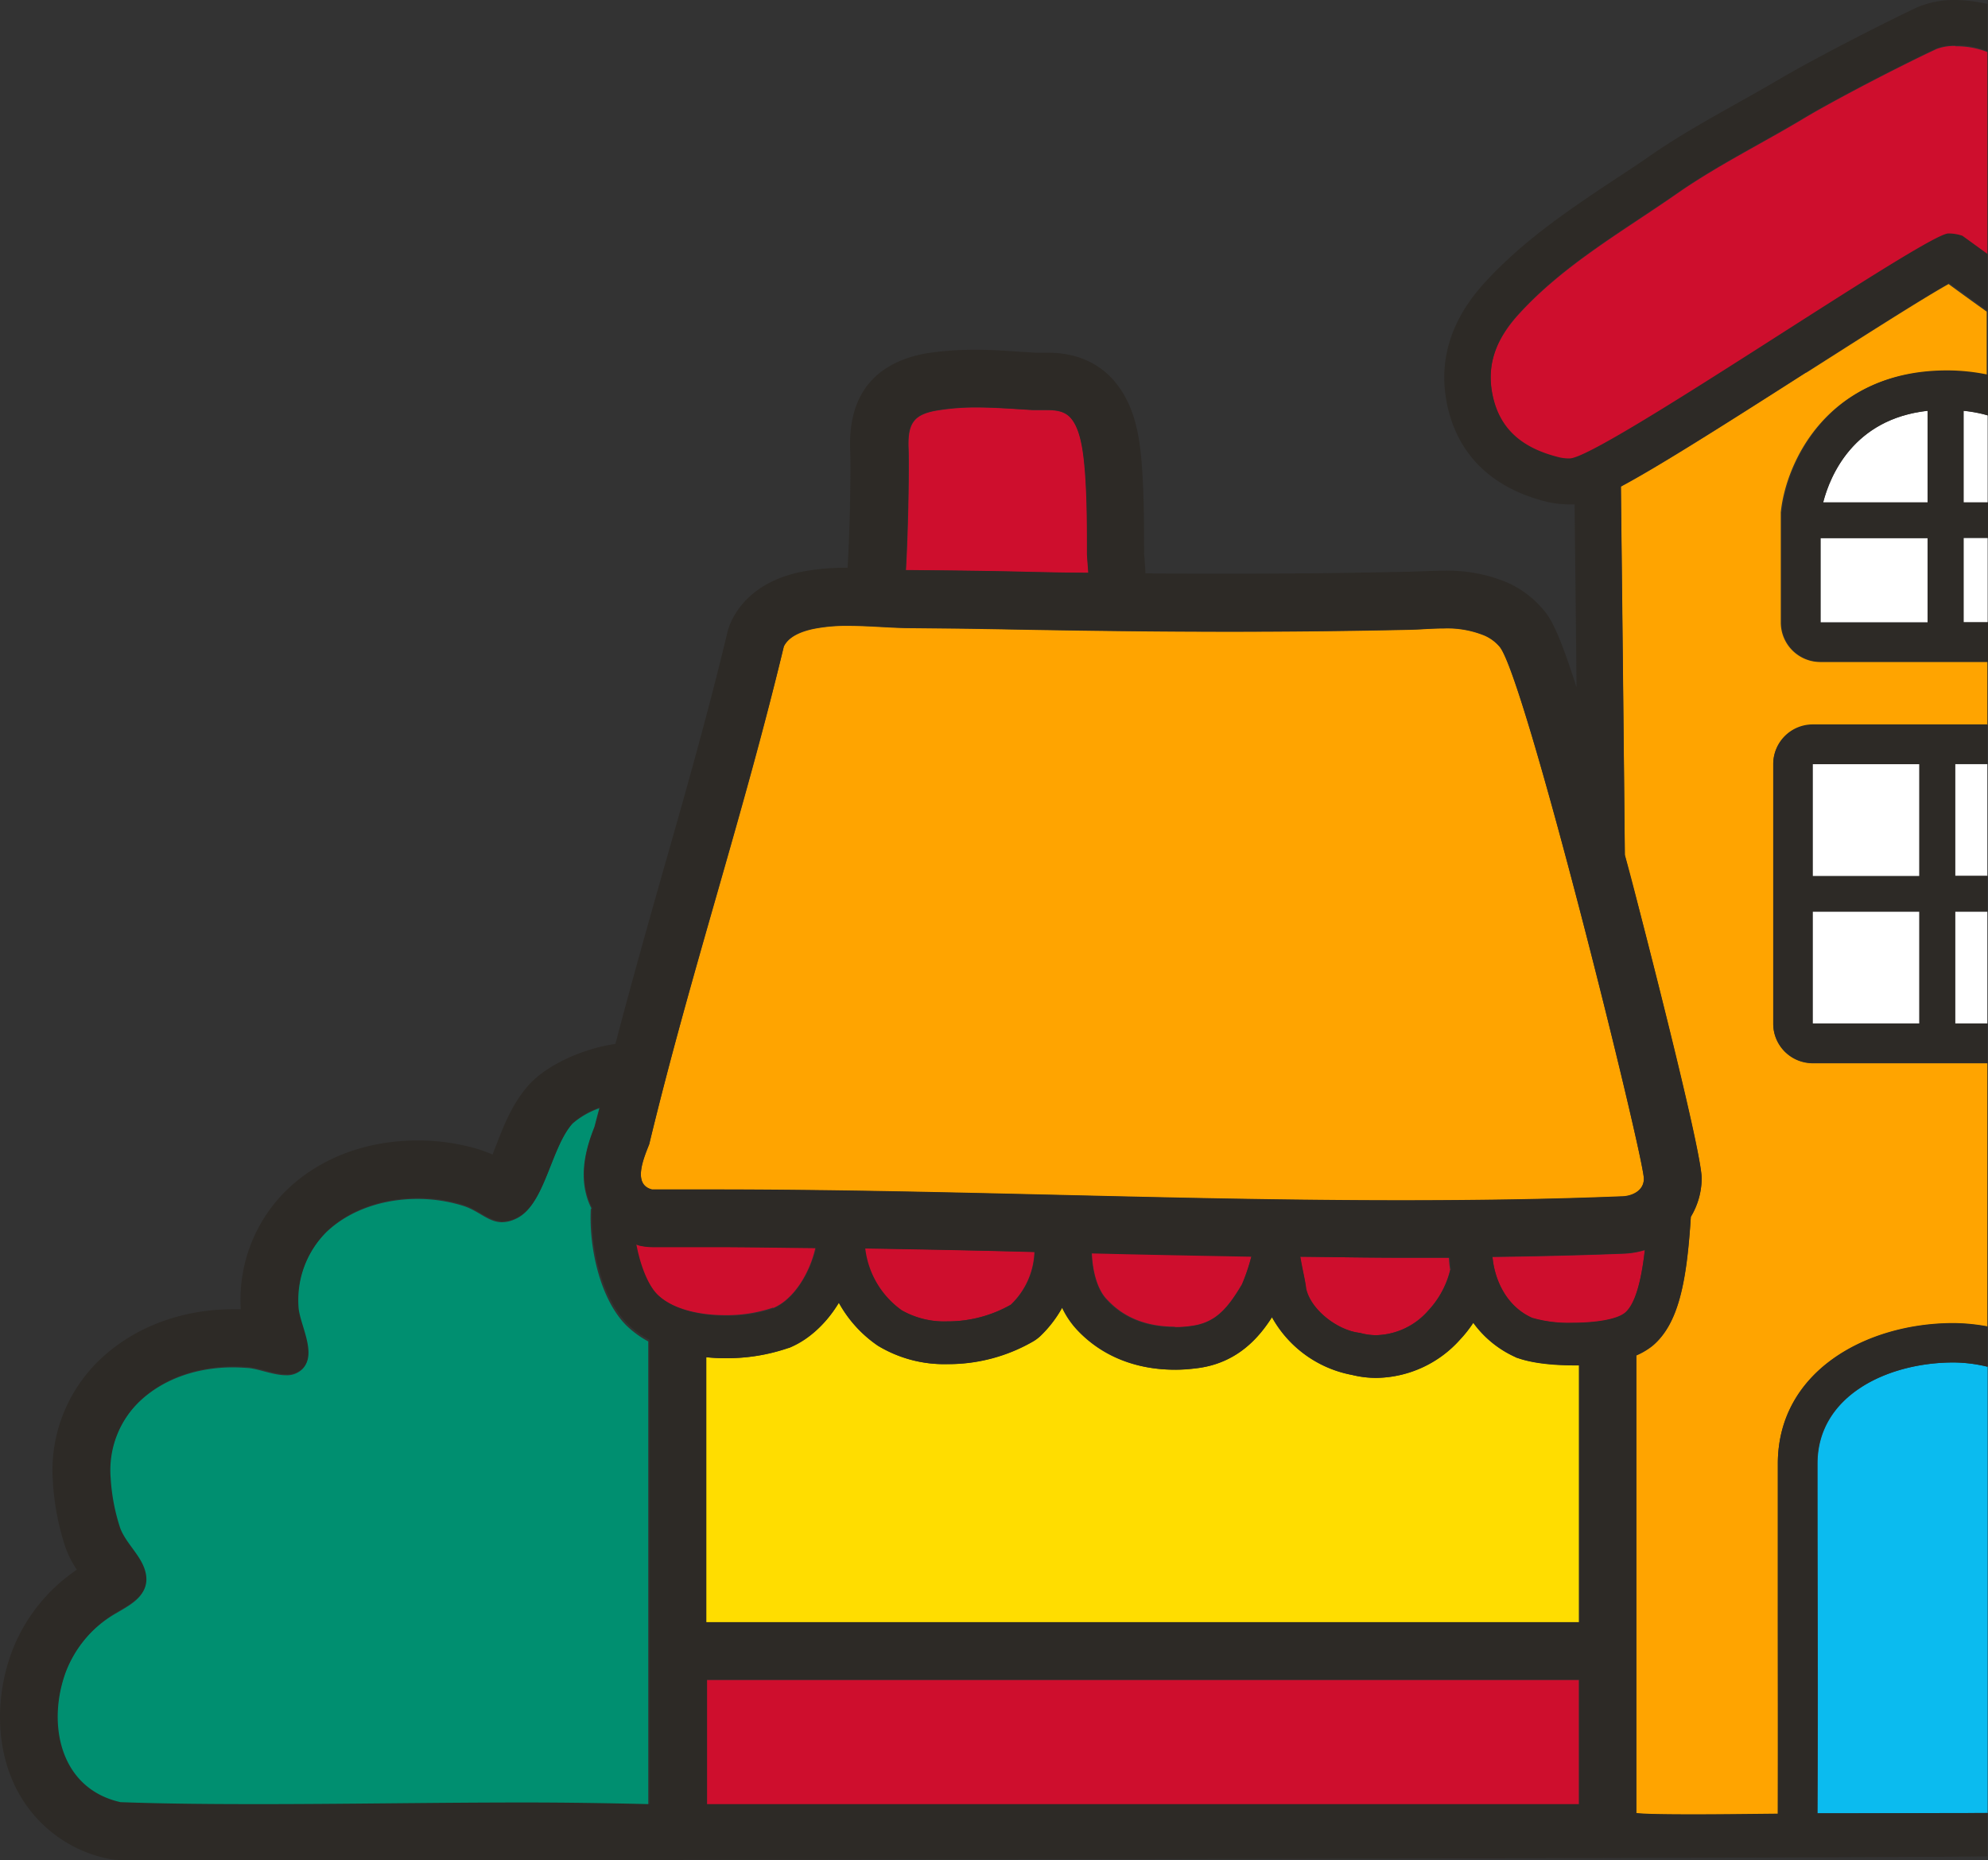 <svg xmlns="http://www.w3.org/2000/svg" width="391.829" height="366.65" viewBox="0 0 391.829 366.65">
  <rect x="0" y="0" width="391.829" height="366.65" fill="#333333" stroke="none"/>
  <g id="COMBO_6" data-name="COMBO 6" transform="translate(0.01)">
    <g id="Grupo_67" data-name="Grupo 67" transform="translate(-0.01)">
      <path id="Trazado_207" data-name="Trazado 207" d="M107.042,53.49c-3.107-6.213-.712-12.686.582-16.051.324-1.294.647-2.459.971-3.689a16.3,16.3,0,0,0-5.307,3.042c-4.4,4.854-5.437,16.245-11.2,18.769a6.343,6.343,0,0,1-2.654.647c-2.783,0-4.6-2.33-7.9-3.3A30.374,30.374,0,0,0,72.8,51.613c-6.6,0-13.268,2.071-17.993,6.537a19.2,19.2,0,0,0-5.631,14.821c.129,3.366,3.754,9.255.841,12.232a4.291,4.291,0,0,1-3.171,1.165c-2.459,0-5.307-1.23-7.378-1.424-1.036-.065-2.071-.129-3.107-.129-6.6,0-13.268,2.006-18.187,6.537a18.887,18.887,0,0,0-6.019,15.4,36.724,36.724,0,0,0,1.877,9.9c1.23,3.236,4.66,5.76,5.113,9.32.647,4.66-4.4,6.213-7.443,8.349a22.55,22.55,0,0,0-8.349,10.614C-.4,155.039,2,167.984,14.1,170.7c8.932.259,18.057.388,27.313.388,17.216,0,34.82-.324,52.3-.324,8.22,0,16.439.129,24.53.324V79.7a19.435,19.435,0,0,1-4.272-3.107c-5.048-4.984-7.443-15.016-7.055-22.976Z" transform="translate(9.524 184.687)" fill="#008f70"/>
      <path id="Trazado_208" data-name="Trazado 208" d="M85.918,26.06C66.5,38.487,55.887,45.089,49.35,48.584c.194,20.517.518,45.823.777,72.618.712,2.783,1.489,5.7,2.33,8.8.518,2.006,12.686,48.93,12.815,54.884a14.917,14.917,0,0,1-2.136,7.637c-.777,12.75-2.395,21.1-7.572,25.436a14.656,14.656,0,0,1-3.171,1.877v90.223c1.489.194,5.566.259,11.391.259,4.531,0,10.226,0,16.5-.129v-.065c.065-16.892,0-27.636,0-40.969V241.2c0-18.187,17.41-27.7,34.626-27.7a38.759,38.759,0,0,1,6.666.647V162.235H87.148a7.789,7.789,0,0,1-7.767-7.767v-51.13a7.748,7.748,0,0,1,7.767-7.767H121.58V83.145H88.636a7.789,7.789,0,0,1-7.767-7.767V53.632c.971-9.644,9.061-27.83,32.49-27.83a38.825,38.825,0,0,1,8.09.841V14.087c-2.524-1.812-5.048-3.624-7.508-5.437-5.566,3.107-18.381,11.326-28.154,17.54Z" transform="translate(270.12 47.335)" fill="#ffa400"/>
      <path id="Trazado_209" data-name="Trazado 209" d="M137.01,1.4a10.02,10.02,0,0,0-3.689.582c-7.9,3.689-20.387,10.226-26.018,13.592-8.284,4.984-17.216,9.385-25.112,14.886C71.512,37.9,59.862,44.5,50.995,54.213c-4.207,4.6-6.472,9.579-5.307,15.663C46.982,76.931,51.512,80.685,58.5,82.5a11.17,11.17,0,0,0,2.459.324c5.954,0,70.159-44.335,74.625-44.335a8.627,8.627,0,0,1,2.783.453c1.618,1.165,3.3,2.395,4.919,3.56V2.565h-.065a16.7,16.7,0,0,0-6.213-1.1Z" transform="translate(248.411 7.661)" fill="#ce0e2d"/>
      <rect id="Rectángulo_30" data-name="Rectángulo 30" width="6.343" height="22.07" transform="translate(385.357 150.608)" fill="#fff"/>
      <rect id="Rectángulo_31" data-name="Rectángulo 31" width="21.035" height="22.07" transform="translate(357.267 150.608)" fill="#fff"/>
      <rect id="Rectángulo_32" data-name="Rectángulo 32" width="6.343" height="22.07" transform="translate(385.357 179.668)" fill="#fff"/>
      <rect id="Rectángulo_33" data-name="Rectángulo 33" width="21.035" height="22.07" transform="translate(357.267 179.668)" fill="#fff"/>
      <path id="Trazado_210" data-name="Trazado 210" d="M53.99,29.891v51.13a7.748,7.748,0,0,0,7.767,7.767H96.189V81.022H89.846V58.952h6.343V51.9H89.846V29.827h6.343V22.06H61.757a7.789,7.789,0,0,0-7.767,7.767Zm28.8,51.13H61.757V58.952H82.791Zm0-29.06H61.757V29.891H82.791Z" transform="translate(295.511 120.717)" fill="#2d2a26"/>
      <rect id="Rectángulo_34" data-name="Rectángulo 34" width="21.099" height="16.634" transform="translate(358.821 106.015)" fill="#fff"/>
      <path id="Trazado_211" data-name="Trazado 211" d="M55.51,30.567H76.092V12.51C61.464,14.128,56.869,25.325,55.51,30.567Z" transform="translate(303.829 68.457)" fill="#fff"/>
      <path id="Trazado_212" data-name="Trazado 212" d="M59.78,30.567h4.789V13.416a21.683,21.683,0,0,0-4.789-.906V30.567Z" transform="translate(327.195 68.457)" fill="#fff"/>
      <rect id="Rectángulo_35" data-name="Rectángulo 35" width="4.789" height="16.634" transform="translate(386.975 106.015)" fill="#fff"/>
      <path id="Trazado_213" data-name="Trazado 213" d="M54.24,39.175V60.922a7.789,7.789,0,0,0,7.767,7.767H94.95V60.922H90.161V44.288H94.95V37.3H90.161V19.241a33.159,33.159,0,0,1,4.789.906V12.121a39.3,39.3,0,0,0-8.09-.841c-23.429,0-31.52,18.252-32.49,27.83Zm28.8,21.811h-21.1V44.353h21.1Zm0-23.688H62.46c1.359-5.242,5.954-16.439,20.582-18.057Z" transform="translate(296.879 61.726)" fill="#2d2a26"/>
      <path id="Trazado_214" data-name="Trazado 214" d="M28.745,44.512c6.537,0,13.074.129,19.611.259,5.307.129,10.291.194,15.21.259-.129-1.812-.259-3.3-.259-3.624,0-5.372,0-10.744-.388-16.116-.259-3.042-.647-7.961-2.589-10.485-.129-.129-.259-.324-.388-.453-1.294-1.294-2.977-1.424-4.789-1.424H52.563c-4.013-.259-7.508-.518-11.132-.518a46.93,46.93,0,0,0-7.184.518C29.2,13.64,27.9,15.387,28.1,20.5c.129,2.718,0,14.627-.518,24.012h1.165Z" transform="translate(150.99 67.91)" fill="#ce0e2d"/>
      <path id="Trazado_215" data-name="Trazado 215" d="M181.483,50.608a3.191,3.191,0,0,1-.582-.259,20.8,20.8,0,0,1-8.22-6.731,24.388,24.388,0,0,1-2.654,3.366,22.476,22.476,0,0,1-16.439,7.508,19.8,19.8,0,0,1-4.789-.583,22.838,22.838,0,0,1-15.792-11.391c-2.524,3.948-6.861,9.191-15.08,10.1-1.359.129-2.718.259-4.013.259-7.831,0-14.5-2.718-19.287-7.831a17.013,17.013,0,0,1-2.977-4.4,23.622,23.622,0,0,1-4.272,5.566,10.745,10.745,0,0,1-1.359,1.036A33.729,33.729,0,0,1,69,51.773,25.3,25.3,0,0,1,55.34,48.149a24.836,24.836,0,0,1-7.7-8.479,21.28,21.28,0,0,1-9.579,8.8c-.129,0-.259.129-.388.129a37.227,37.227,0,0,1-12.362,2.006,27.375,27.375,0,0,1-3.819-.194v52.231H193.521V51.967h-1.294c-2.524,0-7.314-.194-10.809-1.424Z" transform="translate(117.664 217.082)" fill="#fd0"/>
      <path id="Trazado_216" data-name="Trazado 216" d="M46.469,50.446c4.013-1.683,7.184-6.861,8.284-11.844-6.8-.065-13.592-.194-20.387-.194H22.521a12.4,12.4,0,0,1-2.654-.324c-.194,0-.324-.129-.518-.194.777,4.077,2.265,7.961,4.142,9.838,2.977,2.912,8.284,4.142,13.462,4.142A28.384,28.384,0,0,0,46.4,50.381Z" transform="translate(105.954 207.342)" fill="#ce0e2d"/>
      <path id="Trazado_217" data-name="Trazado 217" d="M33.569,50.242a16.647,16.647,0,0,0,8.932,2.2,25.083,25.083,0,0,0,12.621-3.3,15.066,15.066,0,0,0,4.66-10.42c-11.067-.259-22.2-.518-33.461-.712A17.362,17.362,0,0,0,33.5,50.178Z" transform="translate(144.095 207.999)" fill="#ce0e2d"/>
      <path id="Trazado_218" data-name="Trazado 218" d="M39.689,38.27c.388,2.395,1.036,4.66,1.165,6.343.971,4.207,6.278,8.22,10.614,8.673a13.4,13.4,0,0,0,3.171.453,14.015,14.015,0,0,0,10.291-4.854,17.68,17.68,0,0,0,4.336-8.026c-.129-.777-.194-1.618-.259-2.395H59.494c-6.6,0-13.268-.129-19.934-.194Z" transform="translate(216.547 209.421)" fill="#ce0e2d"/>
      <path id="Trazado_219" data-name="Trazado 219" d="M71.135,38.782c-8.22.324-16.763.518-25.695.647.453,4.854,2.977,9.838,7.831,12.038a27.6,27.6,0,0,0,7.961.971c4.207,0,8.673-.582,10.356-2.006,2.2-1.812,3.3-7.184,3.883-12.362a16.424,16.424,0,0,1-4.336.712Z" transform="translate(248.723 208.327)" fill="#ce0e2d"/>
      <path id="Trazado_220" data-name="Trazado 220" d="M49.55,52.777a16.7,16.7,0,0,0,3.107-.194c4.919-.583,7.314-3.43,10.161-8.22A37.148,37.148,0,0,0,64.695,38.8c-10.55-.194-21.035-.388-31.455-.647.129,3.495,1.036,7.314,3.107,9.32,3.624,3.883,8.414,5.243,13.268,5.243Z" transform="translate(181.963 208.765)" fill="#ce0e2d"/>
      <path id="Trazado_221" data-name="Trazado 221" d="M21.728,130.188H33.507c45.629,0,90.611,2.136,135.787,2.136,14.433,0,28.931-.194,43.428-.777,2.006,0,4.466-1.036,4.466-3.495,0-4.466-23.559-99.478-28.478-104.914a8.121,8.121,0,0,0-3.042-2.2,19.3,19.3,0,0,0-7.961-1.359c-2.265,0-4.531.194-6.666.259q-17.766.388-35.532.388c-14.433,0-28.8-.194-43.234-.453-6.472-.129-12.944-.194-19.481-.259-3.819,0-8.155-.453-12.3-.453a33.455,33.455,0,0,0-6.861.582c-2.459.518-4.984,1.489-5.954,3.495-8.155,33.979-18.316,64.075-26.536,98.119-.971,2.524-3.43,8.026.583,8.932Z" transform="translate(106.812 104.3)" fill="#ffa400"/>
      <path id="Trazado_222" data-name="Trazado 222" d="M21.52,75.69H193.357V51.16H21.52Z" transform="translate(117.828 279.958)" fill="#ce0e2d"/>
      <path id="Trazado_223" data-name="Trazado 223" d="M55.34,61.424c0,30.937.129,42.134,0,68.929,11.067,0,22.588,0,33.526-.065V42.331A28.938,28.938,0,0,0,82.2,41.49C69.061,41.49,55.34,48.092,55.34,61.424Z" transform="translate(302.898 227.042)" fill="#0bbbef"/>
      <path id="Trazado_224" data-name="Trazado 224" d="M391.689,357.33c-10.873,0-22.394.065-33.526.065.129-26.795,0-37.992,0-68.929,0-13.333,13.721-19.934,26.86-19.934a29.39,29.39,0,0,1,6.666.841v-7.961a38.144,38.144,0,0,0-6.666-.647c-17.216,0-34.626,9.514-34.626,27.7V357.46c-6.278.065-11.974.129-16.5.129-5.825,0-9.9-.065-11.391-.259V267.108a12.826,12.826,0,0,0,3.171-1.877c5.178-4.336,6.731-12.621,7.572-25.436a14.743,14.743,0,0,0,2.136-7.637c-.065-5.89-12.3-52.878-12.815-54.884-.777-3.107-1.553-6.019-2.33-8.8-.259-26.795-.518-52.1-.777-72.618,6.537-3.495,17.151-10.1,36.568-22.523,9.773-6.213,22.588-14.433,28.154-17.54,2.524,1.812,4.984,3.624,7.508,5.437V50.03c-1.618-1.165-3.3-2.395-4.919-3.56a8.355,8.355,0,0,0-2.783-.453c-4.4,0-68.67,44.335-74.625,44.335a8.3,8.3,0,0,1-2.459-.324c-6.99-1.812-11.521-5.566-12.815-12.621-1.1-6.084,1.1-11.067,5.307-15.663,8.867-9.708,20.517-16.31,31.2-23.753,7.9-5.5,16.828-9.9,25.112-14.886,5.631-3.366,18.122-9.9,26.018-13.592a10.02,10.02,0,0,1,3.689-.582,16.7,16.7,0,0,1,6.213,1.1h.065V.777A30.754,30.754,0,0,0,385.411,0,18.711,18.711,0,0,0,377.9,1.424c-7.961,3.754-20.776,10.42-26.86,13.98-2.848,1.683-5.825,3.366-8.737,4.984-5.631,3.171-11.456,6.407-16.957,10.226-2.33,1.618-4.66,3.171-7.055,4.725-8.867,5.89-17.993,11.974-25.63,20.323-6.537,7.119-9.126,15.016-7.572,23.429,1.294,7.055,5.7,16.181,19.481,19.74a20.075,20.075,0,0,0,4.725.583h1.036c.129,10.485.259,22.653.388,36.05-3.948-12.427-5.566-14.239-6.925-15.727a19.531,19.531,0,0,0-6.861-4.984,30.467,30.467,0,0,0-12.491-2.265c-1.489,0-3.042.065-4.531.129-.841,0-1.618.065-2.395.065-11.262.259-22.782.388-35.274.388-5.307,0-10.809,0-16.5-.065,0-.712-.065-1.424-.129-2.136,0-.777-.129-1.424-.129-1.747,0-5.242,0-11-.388-16.763-.388-5.5-1.165-11.779-4.984-16.634a15.266,15.266,0,0,0-1.294-1.489C214.092,69.511,208.2,69.511,206,69.511H204l-3.107-.194c-2.912-.194-5.7-.388-8.673-.388a65.567,65.567,0,0,0-8.8.582c-7.572,1.1-16.439,5.307-15.857,19.222.129,3.042,0,14.627-.518,23.171a46.116,46.116,0,0,0-9,.777c-8.349,1.683-12.168,6.149-13.851,9.644a11.231,11.231,0,0,0-.841,2.33c-4.013,16.763-8.673,33.008-13.139,48.671-2.977,10.485-6.019,21.358-8.932,32.426-6.407.906-13.462,4.142-16.957,7.961-3.236,3.56-4.984,7.961-6.472,11.844-.259.582-.518,1.294-.777,2.006a26.467,26.467,0,0,0-2.718-1.036,41.667,41.667,0,0,0-12.038-1.748c-10.1,0-19.222,3.43-25.759,9.708a30.216,30.216,0,0,0-9.126,23.365v.194H45.944c-10.032,0-19.222,3.43-25.889,9.579a30.169,30.169,0,0,0-9.644,24.4A50.325,50.325,0,0,0,13,305.294a20.086,20.086,0,0,0,2.136,4.078c-.129.065-.259.194-.453.324A33.959,33.959,0,0,0,2.322,325.552c-3.495,9.449-3.042,19.8,1.23,27.636A26.185,26.185,0,0,0,21.22,366.327a12.03,12.03,0,0,0,2.136.259c8.155.259,346.522-.324,368.333-.712v-8.543ZM179.013,88.346c-.194-5.113,1.1-6.8,6.149-7.572a46.362,46.362,0,0,1,7.184-.518c3.624,0,7.119.324,11.132.518h2.589c1.812,0,3.56.129,4.789,1.424a2.815,2.815,0,0,1,.388.453c1.942,2.524,2.33,7.443,2.589,10.485.388,5.372.388,10.744.388,16.116,0,.259.129,1.812.259,3.624-4.919,0-9.9-.129-15.21-.259-6.537-.129-13.074-.194-19.611-.259h-1.165c.518-9.385.647-21.294.518-24.012ZM127.947,225.492c8.22-34.044,18.316-64.14,26.536-98.119.971-2.006,3.495-3.042,5.954-3.495a33.454,33.454,0,0,1,6.861-.583c4.142,0,8.479.453,12.3.453,6.472,0,12.944.129,19.481.259,14.433.259,28.866.453,43.234.453q17.766,0,35.532-.388c2.136,0,4.4-.259,6.666-.259a19.3,19.3,0,0,1,7.961,1.359,8.121,8.121,0,0,1,3.042,2.2c4.919,5.372,28.413,100.449,28.478,104.914,0,2.459-2.459,3.495-4.466,3.495-14.5.582-29,.777-43.428.777-45.176,0-90.158-2.136-135.787-2.136H128.529c-4.013-.971-1.553-6.472-.582-8.932ZM285.869,250.28a18.313,18.313,0,0,1-4.336,8.026,14.125,14.125,0,0,1-10.291,4.854,10.738,10.738,0,0,1-3.171-.453c-4.336-.453-9.644-4.466-10.614-8.673-.194-1.618-.777-3.948-1.165-6.343,6.666.065,13.333.194,19.934.194h9.514A15.053,15.053,0,0,0,286,250.28Zm-39.222-2.654a39.844,39.844,0,0,1-1.877,5.566c-2.848,4.789-5.242,7.637-10.161,8.22a25.021,25.021,0,0,1-3.107.194c-4.789,0-9.644-1.359-13.268-5.242-2.006-2.006-2.977-5.76-3.107-9.32,10.42.259,20.905.453,31.455.647Zm-42.717-.906a14.94,14.94,0,0,1-4.66,10.42,25.262,25.262,0,0,1-12.621,3.3,17.09,17.09,0,0,1-8.932-2.2,17.493,17.493,0,0,1-7.184-12.168c11.262.194,22.394.388,33.461.712ZM127.882,355.583c-8.09-.194-16.245-.324-24.53-.324-17.475,0-35.079.324-52.3.324-9.255,0-18.381-.065-27.313-.388-12.1-2.718-14.5-15.663-10.744-25.759a23.193,23.193,0,0,1,8.349-10.614c3.042-2.2,8.09-3.754,7.443-8.349-.518-3.56-3.883-6.019-5.113-9.32a38.865,38.865,0,0,1-1.877-9.9,18.966,18.966,0,0,1,6.019-15.4c4.919-4.531,11.585-6.537,18.187-6.537a24.946,24.946,0,0,1,3.107.129c2.136.194,4.984,1.424,7.378,1.424a4.493,4.493,0,0,0,3.171-1.165c2.912-2.977-.712-8.867-.841-12.232a19.113,19.113,0,0,1,5.631-14.821c4.66-4.466,11.391-6.537,17.993-6.537a30.373,30.373,0,0,1,8.737,1.294c3.3,1.036,5.113,3.3,7.9,3.3a6.573,6.573,0,0,0,2.654-.647c5.7-2.524,6.8-13.915,11.2-18.769a15.6,15.6,0,0,1,5.307-3.042l-.971,3.689c-1.359,3.366-3.689,9.838-.582,16.051-.388,7.961,2.006,17.993,7.055,22.976a18.026,18.026,0,0,0,4.272,3.107v91.388Zm1.683-100.449c-1.877-1.877-3.366-5.76-4.142-9.838.194,0,.324.129.518.194a11.913,11.913,0,0,0,2.654.324h11.844c6.8,0,13.592.129,20.387.194-1.165,4.919-4.272,10.1-8.284,11.844a28.384,28.384,0,0,1-9.449,1.489c-5.178,0-10.485-1.23-13.462-4.142Zm181.675,97.86v2.589h-171.9v-24.53h171.9Zm0-33.267H139.209V267.5c1.424.129,2.718.194,3.819.194a37.227,37.227,0,0,0,12.362-2.006.919.919,0,0,0,.388-.129c4.013-1.683,7.184-4.984,9.579-8.8a24.205,24.205,0,0,0,7.7,8.479,25.139,25.139,0,0,0,13.656,3.624,33.262,33.262,0,0,0,17.022-4.531,7.509,7.509,0,0,0,1.359-1.036,23.622,23.622,0,0,0,4.272-5.566,17.013,17.013,0,0,0,2.977,4.4c4.854,5.113,11.521,7.831,19.287,7.831a27.85,27.85,0,0,0,4.013-.259c8.22-.906,12.556-6.149,15.08-10.1a22.838,22.838,0,0,0,15.792,11.391,19.8,19.8,0,0,0,4.789.582,22.476,22.476,0,0,0,16.439-7.508A24.392,24.392,0,0,0,290.4,260.7a20.8,20.8,0,0,0,8.22,6.731c.194.065.388.194.582.259,3.495,1.23,8.284,1.424,10.809,1.424H311.3v50.677ZM309.945,260.7a25.493,25.493,0,0,1-7.961-.971c-4.854-2.136-7.378-7.119-7.831-12.038,8.932-.129,17.475-.324,25.695-.647a16,16,0,0,0,4.336-.712c-.582,5.178-1.683,10.485-3.883,12.362-1.683,1.424-6.149,2.006-10.356,2.006Z" transform="translate(0.01)" fill="#2d2a26"/>
    </g>
  </g>
</svg>
